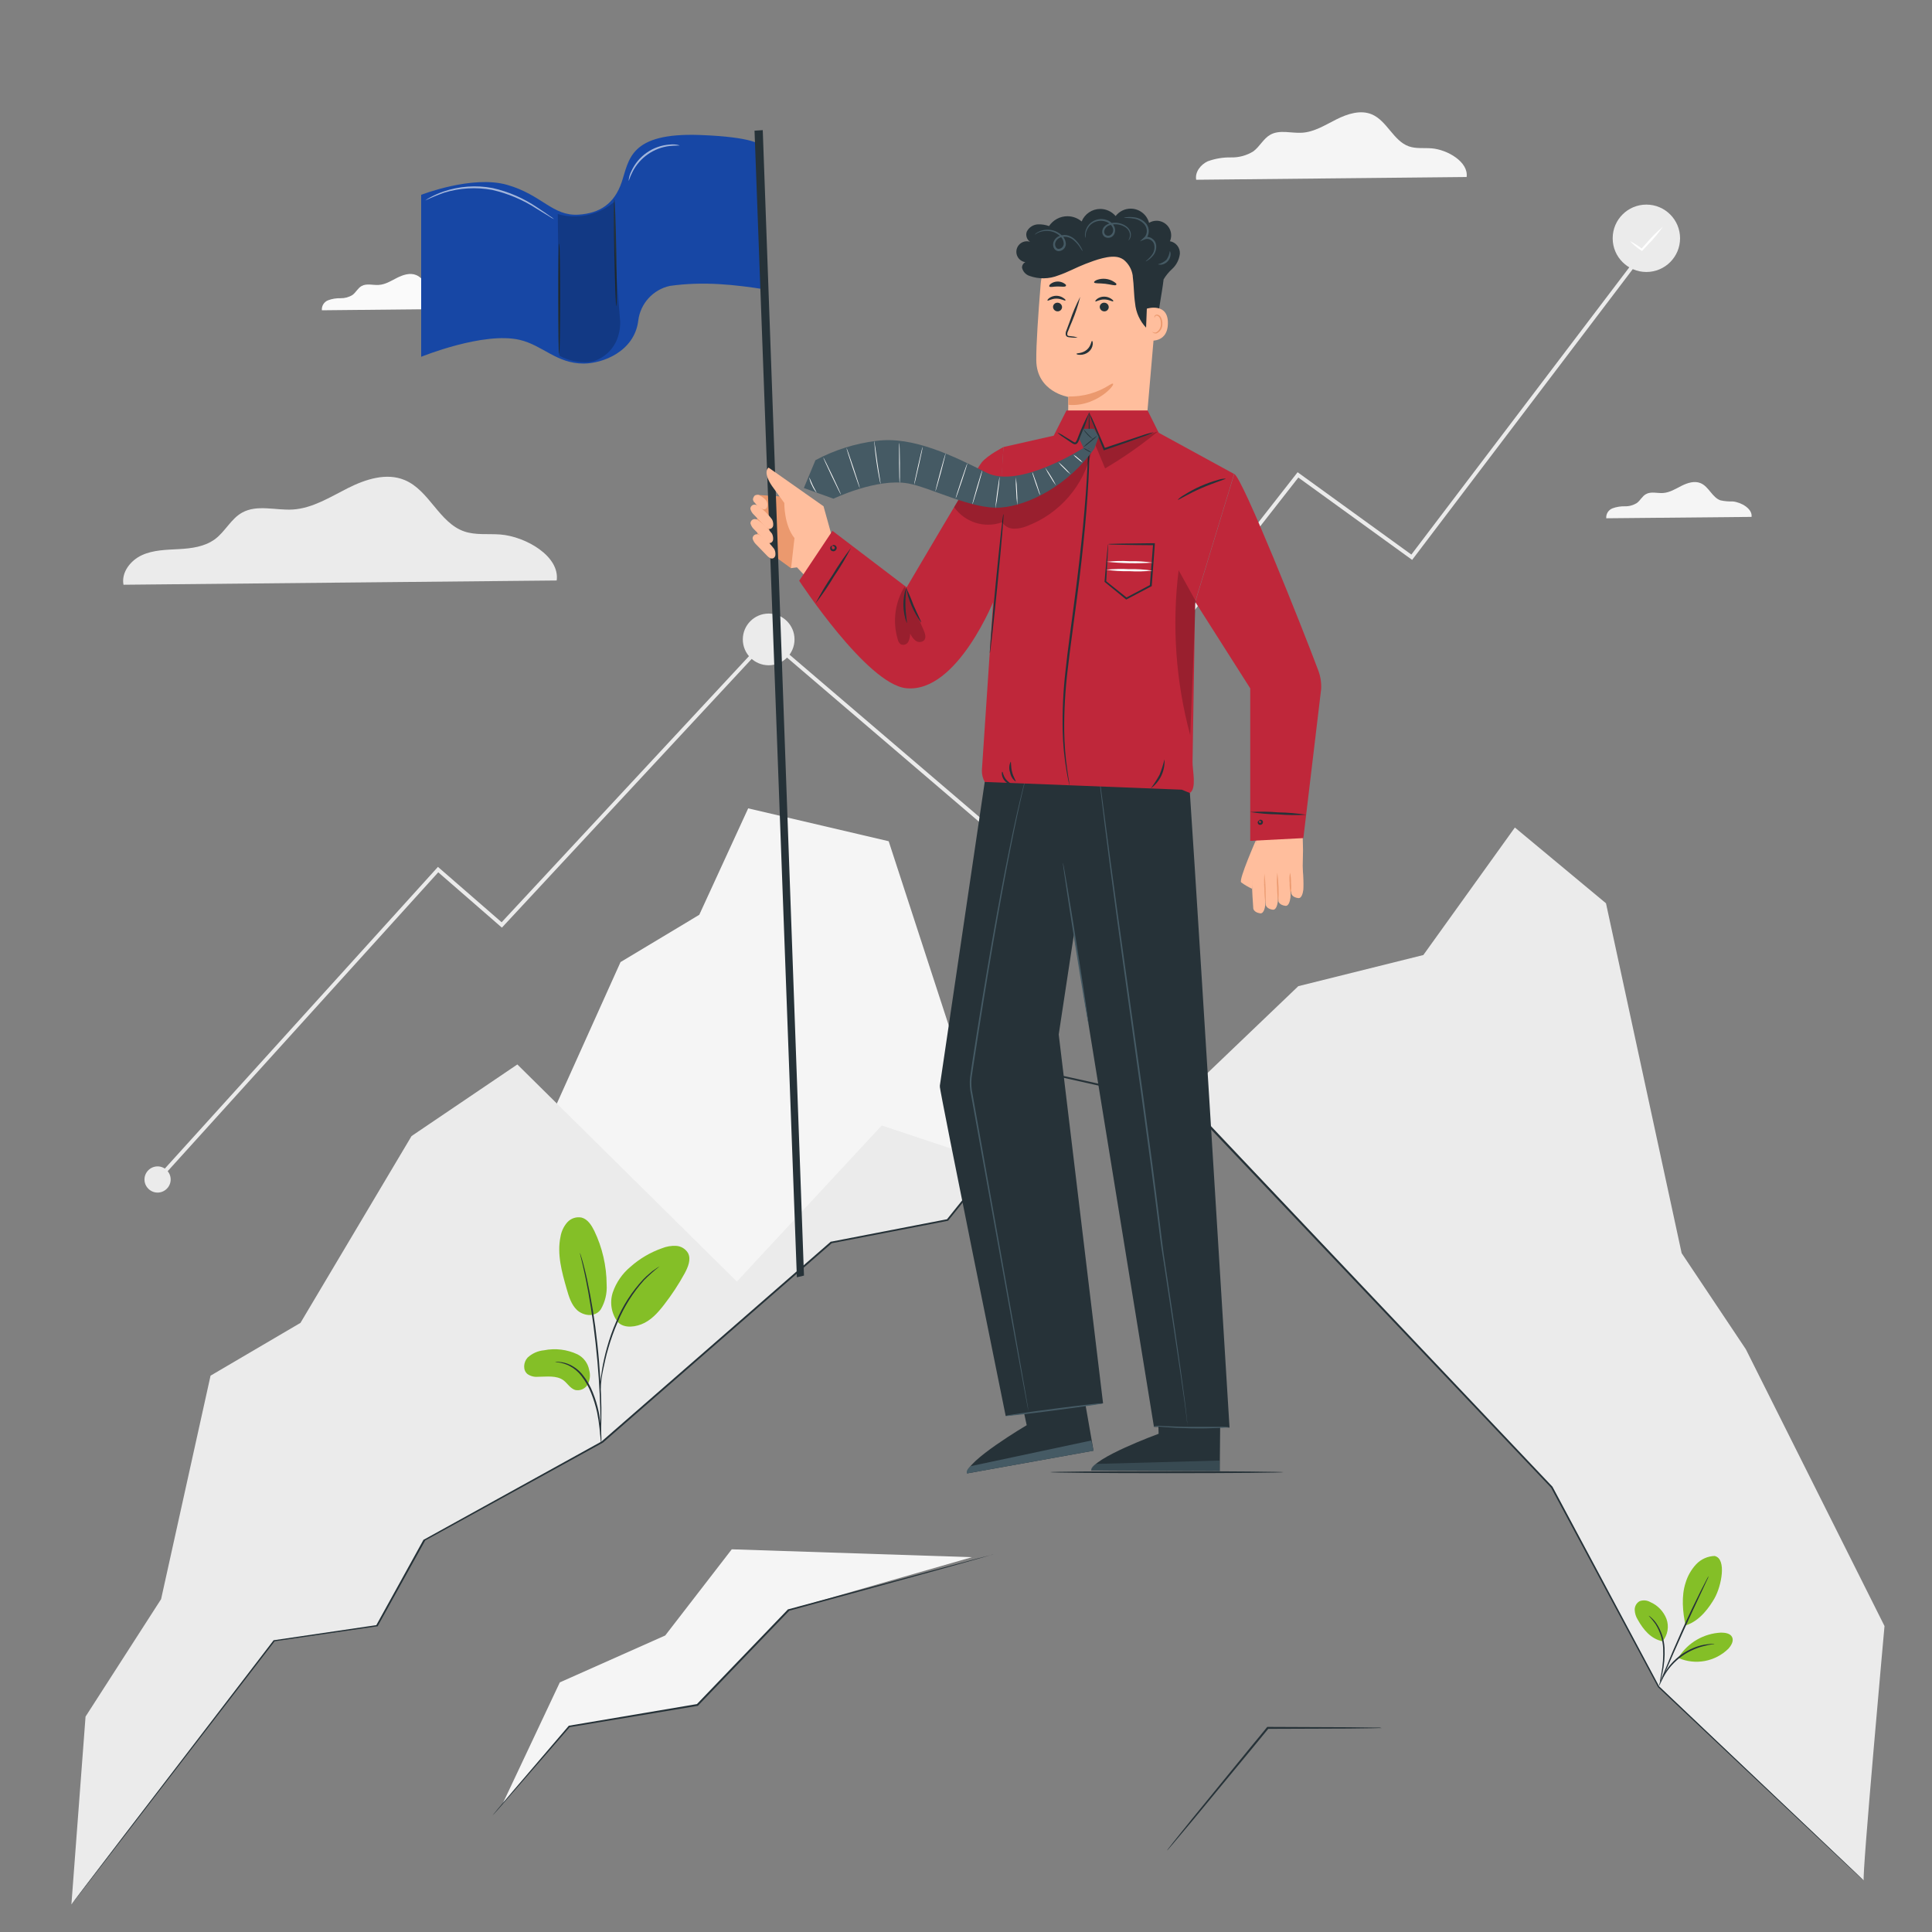 <?xml version="1.0" encoding="UTF-8" standalone="no"?>
<!DOCTYPE svg PUBLIC "-//W3C//DTD SVG 1.1//EN" "http://www.w3.org/Graphics/SVG/1.1/DTD/svg11.dtd">
<svg width="100%" height="100%" viewBox="0 0 500 500" version="1.1" xmlns="http://www.w3.org/2000/svg" xmlns:xlink="http://www.w3.org/1999/xlink" xml:space="preserve" xmlns:serif="http://www.serif.com/" style="fill-rule:evenodd;clip-rule:evenodd;stroke-linejoin:round;stroke-miterlimit:2;">
    <rect x="0" y="0" width="500" height="500" fill="#808080" stroke="none"/>
    <g id="freepik--background-complete--inject-13">
        <path d="M261.16,219.33L198.61,165.85L199.26,165.1L261.01,217.89L335.82,122.21L365.26,143.52L425.37,64.29L426.17,64.89L365.46,144.9L336.01,123.59L261.16,219.33Z" style="fill:rgb(235,235,235);fill-rule:nonzero;"/>
        <path d="M44.17,305.25C44.17,307.11 42.64,308.64 40.78,308.64C38.92,308.64 37.39,307.11 37.39,305.25C37.39,303.39 38.92,301.86 40.78,301.86C42.64,301.86 44.17,303.39 44.17,305.25Z" style="fill:rgb(235,235,235);fill-rule:nonzero;"/>
        <circle cx="198.93" cy="165.48" r="6.69" style="fill:rgb(235,235,235);"/>
        <path d="M41.15,305.58L40.41,304.91L113.34,224.35L129.82,238.68L195.54,167.98L196.27,168.66L129.89,240.07L113.42,225.75L41.15,305.58Z" style="fill:rgb(235,235,235);fill-rule:nonzero;"/>
        <circle cx="426.08" cy="61.67" r="8.72" style="fill:rgb(235,235,235);"/>
        <path d="M430.34,58.69C429.21,60.324 427.934,61.854 426.53,63.26L425.09,64.82L424.94,64.98L424.77,64.85C423.701,64.138 422.712,63.314 421.82,62.39C422.964,62.968 424.047,63.662 425.05,64.46L424.73,64.46L426.14,62.88C427.418,61.366 428.823,59.964 430.34,58.69Z" style="fill:white;fill-rule:nonzero;"/>
        <path d="M144.07,150.23C144.92,143.99 136.13,138.87 129.52,138.33C126.37,138.08 123.1,138.56 120.11,137.52C113.64,135.27 111.11,126.91 104.75,124.25C100.03,122.25 94.59,124.03 90.02,126.33C85.45,128.63 80.92,131.53 75.81,131.86C71.37,132.14 66.54,130.49 62.65,132.67C59.75,134.28 58.23,137.67 55.56,139.59C52.89,141.51 49.56,141.93 46.3,142.11C43.04,142.29 39.7,142.32 36.74,143.67C33.78,145.02 31.35,148.14 31.96,151.33L144.07,150.23Z" style="fill:rgb(235,235,235);fill-rule:nonzero;"/>
        <path d="M379.56,45.81C380.09,41.92 374.61,38.72 370.49,38.39C368.49,38.23 366.49,38.53 364.62,37.88C360.62,36.48 358.97,31.27 355.03,29.6C352.09,28.36 348.7,29.47 345.85,30.9C343,32.33 340.17,34.15 336.99,34.35C334.21,34.53 331.2,33.5 328.77,34.86C326.97,35.86 326.02,37.95 324.35,39.18C322.617,40.252 320.607,40.794 318.57,40.74C316.526,40.701 314.491,41.04 312.57,41.74C310.73,42.58 309.21,44.53 309.57,46.52L379.56,45.81Z" style="fill:rgb(245,245,245);fill-rule:nonzero;"/>
        <path d="M453.3,133.77C453.59,131.68 450.64,129.97 448.42,129.77C447.359,129.809 446.298,129.715 445.26,129.49C443.09,128.74 442.26,125.93 440.11,125.04C438.53,124.37 436.7,124.97 435.17,125.74C433.64,126.51 432.12,127.48 430.4,127.59C428.91,127.69 427.29,127.14 425.99,127.87C424.99,128.41 424.51,129.53 423.61,130.19C422.677,130.767 421.596,131.059 420.5,131.03C419.409,131.003 418.324,131.183 417.3,131.56C416.257,131.964 415.602,133.016 415.7,134.13L453.3,133.77Z" style="fill:rgb(245,245,245);fill-rule:nonzero;"/>
        <path d="M120.91,79.92C121.19,77.83 118.24,76.11 116.03,75.92C114.969,75.959 113.908,75.865 112.87,75.64C110.7,74.89 109.87,72.08 107.72,71.19C106.13,70.52 104.31,71.12 102.78,71.89C101.25,72.66 99.78,73.63 98.01,73.74C96.52,73.84 94.9,73.29 93.6,74.01C92.6,74.56 92.12,75.68 91.22,76.34C90.287,76.915 89.206,77.207 88.11,77.18C87.019,77.152 85.933,77.332 84.91,77.71C83.86,78.118 83.201,79.178 83.3,80.3L120.91,79.92Z" style="fill:rgb(250,250,250);fill-rule:nonzero;"/>
        <path d="M140.75,293.07L160.59,248.99L180.97,236.75L193.63,209.2L229.99,217.71L257.11,300.9L215.13,321.53L180.97,342.36L140.75,293.07Z" style="fill:rgb(245,245,245);fill-rule:nonzero;"/>
        <path d="M487.71,420.82L451.82,349.18L435.21,324.32L415.63,233.77L392.05,214.16L368.36,247.16L336,255.22L306.16,283.76L366.22,347.49L401.62,384.82L429.27,436.46L482.34,486.63C481.8,486.14 487.71,420.82 487.71,420.82Z" style="fill:rgb(235,235,235);fill-rule:nonzero;"/>
        <path d="M18.48,492.87L22.14,444.25L41.69,413.86L54.49,356.02L77.76,342.36L106.51,294.01L133.89,275.48L190.7,331.66L228.2,291.27L257.11,300.9L245.2,315.71L215.13,321.53L155.9,373.18L109.84,398.57L97.56,420.75L70.91,424.65L18.48,492.87Z" style="fill:rgb(235,235,235);fill-rule:nonzero;"/>
    </g>
    <g id="freepik--Plants--inject-13">
        <path d="M155.48,338.87C153.87,341.16 150.74,340.4 149.29,339C147.84,337.6 147.23,335.57 146.67,333.63C145.4,329.2 144.11,324.56 145.06,320.05C145.287,318.68 145.889,317.399 146.8,316.35C147.731,315.301 149.156,314.828 150.53,315.11C152.11,315.53 153.09,317.11 153.8,318.54C155.883,322.875 156.976,327.62 157,332.43C157.145,334.68 156.615,336.922 155.48,338.87" style="fill:rgb(132,191,39);fill-rule:nonzero;"/>
        <path d="M149.45,350.5C146.753,349.235 143.721,348.867 140.8,349.45C139.204,349.592 137.7,350.265 136.53,351.36C135.46,352.54 135.26,354.61 136.53,355.62C137.319,356.156 138.271,356.4 139.22,356.31C141.51,356.31 144.04,355.88 145.87,357.25C146.87,358.04 147.6,359.34 148.87,359.73C150.147,360.005 151.464,359.416 152.11,358.28C152.707,357.138 152.839,355.808 152.48,354.57C152.166,352.814 151.042,351.304 149.45,350.5Z" style="fill:rgb(132,191,39);fill-rule:nonzero;"/>
        <path d="M159.89,342.16C158.221,339.968 157.734,337.089 158.59,334.47C159.476,331.891 161.054,329.604 163.15,327.86C165.531,325.741 168.303,324.107 171.31,323.05C172.473,322.578 173.726,322.366 174.98,322.43C176.25,322.501 177.406,323.199 178.06,324.29C178.91,325.93 178.06,327.91 177.2,329.53C175.633,332.388 173.841,335.117 171.84,337.69C170.24,339.76 168.4,341.81 165.95,342.74C163.5,343.67 160.95,343.57 159.66,341.87" style="fill:rgb(132,191,39);fill-rule:nonzero;"/>
        <path d="M155.59,373.52C155.507,373.192 155.457,372.857 155.44,372.52C155.37,371.76 155.27,370.8 155.16,369.67C155.019,368.267 154.805,366.871 154.52,365.49C154.148,363.808 153.64,362.159 153,360.56C152.379,358.96 151.53,357.458 150.48,356.1C149.635,354.987 148.547,354.081 147.3,353.45C146.457,353.03 145.552,352.747 144.62,352.61C144.283,352.593 143.948,352.543 143.62,352.46C143.972,352.423 144.328,352.423 144.68,352.46C145.646,352.528 146.592,352.772 147.47,353.18C148.782,353.797 149.932,354.711 150.83,355.85C151.925,357.23 152.805,358.767 153.44,360.41C154.086,362.03 154.592,363.703 154.95,365.41C155.221,366.808 155.408,368.22 155.51,369.64C155.6,370.85 155.63,371.83 155.65,372.51C155.656,372.848 155.636,373.185 155.59,373.52Z" style="fill:rgb(38,50,56);fill-rule:nonzero;"/>
        <path d="M155.39,371.33C155.364,371.168 155.364,371.002 155.39,370.84L155.39,369.46C155.39,368.26 155.39,366.52 155.33,364.37C155.23,360.07 154.86,354.14 154.14,347.62C153.42,341.1 152.47,335.24 151.6,331.03C151.39,330.03 151.19,329.03 150.99,328.2C150.79,327.37 150.65,326.64 150.49,326.06C150.33,325.48 150.26,325.06 150.17,324.72C150.119,324.565 150.092,324.403 150.09,324.24C150.159,324.384 150.212,324.535 150.25,324.69C150.36,325.04 150.49,325.48 150.66,326.02C150.83,326.56 151.02,327.31 151.23,328.14C151.44,328.97 151.67,329.91 151.9,330.97C153.088,336.455 153.979,341.999 154.57,347.58C155.29,354.11 155.57,360.06 155.64,364.36C155.64,366.52 155.64,368.26 155.56,369.46C155.56,370.03 155.5,370.46 155.48,370.85C155.462,371.012 155.432,371.173 155.39,371.33Z" style="fill:rgb(38,50,56);fill-rule:nonzero;"/>
        <path d="M155.36,359.86C155.325,359.377 155.325,358.893 155.36,358.41C155.36,357.48 155.54,356.14 155.8,354.49C156.12,352.564 156.547,350.658 157.08,348.78C157.713,346.472 158.512,344.213 159.47,342.02C161.123,337.986 163.495,334.286 166.47,331.1C166.986,330.554 167.537,330.043 168.12,329.57C168.37,329.35 168.6,329.14 168.83,328.97L169.47,328.53C169.852,328.238 170.256,327.977 170.68,327.75C169.275,328.853 167.939,330.042 166.68,331.31C163.799,334.522 161.486,338.201 159.84,342.19C158.897,344.369 158.095,346.607 157.44,348.89C156.81,350.99 156.44,352.89 156.08,354.54C155.72,356.19 155.61,357.54 155.51,358.42C155.496,358.903 155.446,359.384 155.36,359.86Z" style="fill:rgb(38,50,56);fill-rule:nonzero;"/>
        <path d="M443.86,402.68C441.988,402.707 440.205,403.499 438.93,404.87C437.674,406.236 436.747,407.871 436.22,409.65C435.11,413.05 435.46,417.16 436.22,420.65C440.03,419.52 442.55,415.65 443.71,413.65C445.53,410.43 446.88,403.5 443.83,402.71" style="fill:rgb(132,191,39);fill-rule:nonzero;"/>
        <path d="M430.27,424.76C431.617,423.144 431.999,420.924 431.27,418.95C430.51,417.002 429,415.438 427.08,414.61C426.239,414.129 425.226,414.048 424.32,414.39C423.533,414.844 423.05,415.691 423.06,416.6C423.089,417.499 423.355,418.376 423.83,419.14C425.32,421.81 427.25,424.14 430.25,424.76" style="fill:rgb(132,191,39);fill-rule:nonzero;"/>
        <path d="M429.5,435.94C429.613,435.717 429.69,435.477 429.73,435.23C429.85,434.76 430.01,434.08 430.19,433.23C430.688,431.023 430.89,428.76 430.79,426.5C430.669,424.217 429.933,422.009 428.66,420.11C428.264,419.546 427.8,419.032 427.28,418.58C427.103,418.395 426.893,418.246 426.66,418.14C427.303,418.802 427.891,419.514 428.42,420.27C429.603,422.155 430.291,424.308 430.42,426.53C430.514,428.758 430.353,430.989 429.94,433.18C429.737,434.09 429.59,435.012 429.5,435.94Z" style="fill:rgb(38,50,56);fill-rule:nonzero;"/>
        <path d="M442.23,407.84C441.989,408.176 441.782,408.534 441.61,408.91C441.23,409.62 440.7,410.64 440.06,411.91C438.78,414.45 437.06,418 435.28,421.96C433.5,425.92 431.96,429.55 430.9,432.2C430.36,433.52 429.9,434.59 429.67,435.34C429.504,435.718 429.37,436.109 429.27,436.51C429.486,436.159 429.667,435.787 429.81,435.4L431.16,432.31C432.29,429.69 433.86,426.09 435.65,422.13C437.44,418.17 439.11,414.61 440.32,412.03L441.75,408.97C441.937,408.606 442.098,408.228 442.23,407.84Z" style="fill:rgb(38,50,56);fill-rule:nonzero;"/>
        <path d="M434.5,428.79C436.904,425.068 440.965,422.73 445.39,422.52C446.49,422.52 447.82,422.71 448.28,423.71C448.74,424.71 448.04,425.88 447.28,426.71C443.896,430.02 438.829,430.977 434.47,429.13" style="fill:rgb(132,191,39);fill-rule:nonzero;"/>
        <path d="M443.74,425.44C443.501,425.405 443.259,425.405 443.02,425.44C442.736,425.438 442.451,425.458 442.17,425.5C441.798,425.531 441.427,425.581 441.06,425.65C440.104,425.829 439.169,426.107 438.27,426.48C437.163,426.936 436.11,427.513 435.13,428.2C434.164,428.904 433.276,429.708 432.48,430.6C431.837,431.334 431.271,432.131 430.79,432.98C430.599,433.302 430.428,433.636 430.28,433.98C430.152,434.231 430.045,434.491 429.96,434.76C429.861,434.98 429.79,435.212 429.75,435.45C429.83,435.45 430.17,434.51 431.03,433.13C431.534,432.317 432.113,431.554 432.76,430.85C434.336,429.128 436.262,427.764 438.41,426.85C439.284,426.47 440.191,426.172 441.12,425.96C442.71,425.53 443.74,425.52 443.74,425.44Z" style="fill:rgb(38,50,56);fill-rule:nonzero;"/>
    </g>
    <g id="freepik--Mountain--inject-13">
        <path d="M357.55,447.22C357.357,447.237 357.163,447.237 356.97,447.22L355.3,447.27L349.09,447.35L328.09,447.43L328.29,447.34L324.61,451.82L308.71,471.06L303.84,476.85L302.5,478.41C302.353,478.601 302.185,478.775 302,478.93C302.124,478.722 302.264,478.525 302.42,478.34L303.69,476.72L308.42,470.83L324.21,451.49C325.47,449.96 326.71,448.49 327.89,447.01L327.97,446.92L328.09,446.92L349.09,447.01L355.3,447.09L356.97,447.09C357.168,447.111 357.362,447.155 357.55,447.22Z" style="fill:rgb(38,50,56);fill-rule:nonzero;"/>
        <path d="M251.53,403L189.38,400.96L172.16,423.26L144.88,435.4L130.07,466.83L147.31,446.82L180.49,441.26L204.12,416.63L251.53,403Z" style="fill:rgb(245,245,245);fill-rule:nonzero;"/>
        <path d="M18.48,492.87C18.48,492.87 18.77,492.46 19.37,491.67L22.03,488.17L32.34,474.67C41.34,462.92 54.43,445.85 70.77,424.55L70.77,424.49L70.84,424.49L97.49,420.57L97.35,420.66C101.2,413.66 105.35,406.23 109.61,398.47L109.67,398.47L155.67,373.06L215,321.34L215.12,321.34L245.18,315.52L245.03,315.61L260.35,296.54L274.85,278.54L274.95,278.42L275.11,278.42L307.84,285.7L307.92,285.7L307.97,285.76L401.78,384.76C412.18,404.24 421.43,421.54 429.38,436.42L468.38,473.42L478.74,483.27L481.4,485.82C482,486.39 482.29,486.69 482.29,486.69L481.37,485.85L478.68,483.34L468.26,473.54L429.1,436.64L401.42,385.01L307.55,286.11L307.68,286.19L275,278.87L275.26,278.78L260.76,296.78L245.4,315.87L245.34,315.95L245.25,315.95L215.18,321.76L215.3,321.7L156.05,373.34L109.98,398.7L110.07,398.62L97.77,420.8L97.77,420.88L97.67,420.88L71.01,424.77L71.12,424.7C54.74,445.97 41.61,463 32.57,474.7L22.11,488.23L19.41,491.7C18.8,492.48 18.48,492.87 18.48,492.87Z" style="fill:rgb(38,50,56);fill-rule:nonzero;"/>
        <path d="M257.11,402.23L256.86,402.32L256.1,402.55L253.17,403.39L242.17,406.46L204.17,416.87L204.29,416.81C199.61,421.68 194.55,426.96 189.29,432.42L180.64,441.42L180.58,441.48L180.5,441.48L147.35,447L147.47,446.93L132.93,463.66L128.93,468.25L127.86,469.44C127.62,469.7 127.48,469.83 127.48,469.83C127.48,469.83 127.59,469.68 127.82,469.4C128.05,469.12 128.4,468.69 128.82,468.17C129.74,467.07 131.07,465.51 132.76,463.51L147.17,446.66L147.22,446.6L147.29,446.6L180.45,441L180.31,441.07C183.12,438.14 186.01,435.13 188.95,432.07L203.95,416.47L204.06,416.47L242.06,406.23L253.06,403.31L256.06,402.55L256.82,402.36L257.11,402.23Z" style="fill:rgb(38,50,56);fill-rule:nonzero;"/>
        <path d="M332.18,381C332.18,381.14 318.66,381.26 301.98,381.26C285.3,381.26 271.77,381.14 271.77,381C271.77,380.86 285.29,380.74 301.98,380.74C318.67,380.74 332.18,380.89 332.18,381Z" style="fill:rgb(38,50,56);fill-rule:nonzero;"/>
    </g>
    <g id="freepik--Character--inject-13">
        <path d="M337.22,220C337.22,220 337.15,214.31 336.91,214.27L325.22,216.87C325.1,217.61 323.63,226.94 323.88,227.87L337,231.5C337,231.5 337.22,220.33 337.22,220Z" style="fill:rgb(255,190,157);fill-rule:nonzero;"/>
        <path d="M337.23,230.63C337.23,230.63 337.23,230.53 337.29,230.38C337.43,229.1 337.29,223.54 336.67,223.31C336.05,223.08 334.01,223.47 333.87,224.21C333.73,224.95 334.19,231.21 334.19,231.21C334.19,231.21 334.32,232.21 335.98,232.43C337,232.57 337.23,230.63 337.23,230.63Z" style="fill:rgb(255,190,157);fill-rule:nonzero;"/>
        <path d="M333.9,232.63C333.9,232.63 333.9,232.53 333.96,232.38C334.09,231.1 334.01,225.54 333.33,225.31C332.65,225.08 330.67,225.47 330.54,226.21C330.41,226.95 330.85,233.21 330.85,233.21C330.85,233.21 330.99,234.21 332.65,234.43C333.67,234.57 333.9,232.63 333.9,232.63Z" style="fill:rgb(255,190,157);fill-rule:nonzero;"/>
        <path d="M330.64,233.63C330.64,233.63 330.64,233.53 330.69,233.37C330.83,232.1 330.75,226.54 330.07,226.3C329.39,226.06 327.41,226.47 327.28,227.2C327.15,227.93 327.59,234.2 327.59,234.2C327.59,234.2 327.73,235.2 329.38,235.43C330.41,235.57 330.64,233.63 330.64,233.63Z" style="fill:rgb(255,190,157);fill-rule:nonzero;"/>
        <path d="M327.39,234.57C327.39,234.57 327.39,234.47 327.45,234.31C327.58,233.04 327.5,227.48 326.82,227.24C326.14,227 324.16,227.41 324.03,228.14C323.9,228.87 324.35,235.14 324.35,235.14C324.35,235.14 324.48,236.14 326.14,236.37C327.16,236.5 327.39,234.57 327.39,234.57Z" style="fill:rgb(255,190,157);fill-rule:nonzero;"/>
        <path d="M333.85,225.83C334.044,226.72 334.131,227.63 334.11,228.54C334.2,229.433 334.17,230.335 334.02,231.22C333.826,230.33 333.739,229.42 333.76,228.51C333.669,227.617 333.699,226.715 333.85,225.83Z" style="fill:rgb(235,153,110);fill-rule:nonzero;"/>
        <path d="M330.57,225.81C330.893,228.367 330.983,230.947 330.84,233.52C330.628,232.248 330.525,230.96 330.53,229.67C330.428,228.385 330.441,227.093 330.57,225.81Z" style="fill:rgb(235,153,110);fill-rule:nonzero;"/>
        <g opacity="0.78">
            <path d="M327.24,226.09C327.563,228.647 327.653,231.227 327.51,233.8C327.298,232.528 327.195,231.24 327.2,229.95C327.098,228.665 327.111,227.373 327.24,226.09Z" style="fill:rgb(235,153,110);fill-rule:nonzero;"/>
        </g>
        <path d="M325.15,217.18C325.15,217.18 320.52,227.69 321.2,228.34C322.073,228.99 323.011,229.546 324,230L325.15,217.18Z" style="fill:rgb(255,190,157);fill-rule:nonzero;"/>
        <path d="M299.56,76.18L296.17,115.49L276.48,113.92C276.36,111.62 276.48,102.73 276.48,102.73C276.48,102.73 268.29,101.45 268.19,93.26C268.14,89.26 268.71,81.06 269.31,73.65C269.966,65.484 277.132,59.254 285.31,59.74C293.291,60.185 299.617,66.873 299.617,74.867C299.617,75.305 299.598,75.743 299.56,76.18Z" style="fill:rgb(255,190,157);fill-rule:nonzero;"/>
        <path d="M276.51,102.61C280.289,102.695 284.008,101.65 287.19,99.61C290.372,97.57 284.67,105.51 276.49,104.77L276.51,102.61Z" style="fill:rgb(235,153,110);fill-rule:nonzero;"/>
        <path d="M272.52,79.39C272.519,80.021 273.02,80.548 273.65,80.58C274.272,80.62 274.818,80.142 274.86,79.52C274.866,78.889 274.36,78.362 273.73,78.34C273.699,78.337 273.669,78.336 273.638,78.336C273.049,78.336 272.555,78.802 272.52,79.39Z" style="fill:rgb(38,50,56);fill-rule:nonzero;"/>
        <path d="M271.1,77.78C271.24,77.94 272.1,77.28 273.39,77.28C274.68,77.28 275.57,77.92 275.71,77.76C275.85,77.6 275.63,77.42 275.22,77.13C274.124,76.352 272.646,76.352 271.55,77.13C271.16,77.44 271,77.71 271.1,77.78Z" style="fill:rgb(38,50,56);fill-rule:nonzero;"/>
        <path d="M284.61,79.4C284.609,80.029 285.112,80.553 285.74,80.58C285.767,80.582 285.794,80.583 285.821,80.583C286.414,80.583 286.91,80.112 286.94,79.52C286.951,78.891 286.449,78.362 285.82,78.34C285.79,78.338 285.759,78.336 285.729,78.336C285.135,78.336 284.64,78.808 284.61,79.4Z" style="fill:rgb(38,50,56);fill-rule:nonzero;"/>
        <path d="M283.47,78C283.62,78.15 284.47,77.49 285.76,77.5C287.05,77.51 287.94,78.13 288.08,77.98C288.22,77.83 288,77.63 287.6,77.34C287.053,76.965 286.403,76.766 285.74,76.77C285.085,76.763 284.446,76.97 283.92,77.36C283.53,77.67 283.4,78 283.47,78Z" style="fill:rgb(38,50,56);fill-rule:nonzero;"/>
        <path d="M278.9,87.35C278.25,87.149 277.579,87.025 276.9,86.98C276.58,86.98 276.27,86.89 276.22,86.67C276.181,86.323 276.255,85.972 276.43,85.67C276.74,84.89 277.05,84.07 277.43,83.22C278.31,81.147 279.022,79.007 279.56,76.82C278.51,78.815 277.623,80.891 276.91,83.03C276.6,83.89 276.29,84.71 276,85.49C275.799,85.878 275.742,86.324 275.84,86.75C275.93,86.983 276.128,87.159 276.37,87.22C276.545,87.273 276.727,87.3 276.91,87.3C277.569,87.399 278.237,87.416 278.9,87.35Z" style="fill:rgb(38,50,56);fill-rule:nonzero;"/>
        <path d="M282.61,88.22C282.4,88.22 282.4,89.58 281.23,90.55C280.06,91.52 278.61,91.37 278.6,91.55C278.59,91.73 278.92,91.81 279.54,91.83C280.341,91.841 281.121,91.569 281.74,91.06C282.335,90.578 282.716,89.881 282.8,89.12C282.85,88.55 282.7,88.22 282.61,88.22Z" style="fill:rgb(38,50,56);fill-rule:nonzero;"/>
        <path d="M283.15,73.08C283.27,73.43 284.53,73.26 286.01,73.44C287.49,73.62 288.68,74.02 288.87,73.72C289.06,73.42 288.75,73.25 288.27,72.92C287.632,72.507 286.906,72.25 286.15,72.17C285.393,72.085 284.627,72.174 283.91,72.43C283.37,72.65 283.09,72.92 283.15,73.08Z" style="fill:rgb(38,50,56);fill-rule:nonzero;"/>
        <path d="M271.56,74.14C271.78,74.43 272.65,74.14 273.69,74.14C274.73,74.14 275.62,74.33 275.82,74.03C276.02,73.73 275.77,73.6 275.39,73.33C274.33,72.669 272.97,72.709 271.95,73.43C271.59,73.71 271.46,74 271.56,74.14Z" style="fill:rgb(38,50,56);fill-rule:nonzero;"/>
        <path d="M305.35,65.69C305.454,64.113 304.337,62.697 302.78,62.43C302.991,61.95 303.1,61.432 303.1,60.908C303.1,58.835 301.393,57.128 299.32,57.128C298.633,57.128 297.959,57.316 297.37,57.67C296.809,55.513 294.847,53.996 292.618,53.996C291.091,53.996 289.648,54.708 288.72,55.92C287.733,54.749 286.277,54.073 284.745,54.073C282.636,54.073 280.726,55.357 279.93,57.31C278.9,56.44 277.594,55.962 276.245,55.962C274.335,55.962 272.547,56.92 271.49,58.51C270.593,58.187 269.643,58.035 268.69,58.06C267.439,58.092 266.303,58.812 265.74,59.93C265.374,60.895 265.724,61.994 266.58,62.57C266.311,62.483 266.029,62.439 265.746,62.439C264.254,62.439 263.026,63.667 263.026,65.159C263.026,66.502 264.021,67.654 265.35,67.85C264.816,68.123 264.484,68.68 264.5,69.28C264.726,70.272 265.455,71.077 266.42,71.4C268.84,72.275 271.499,72.232 273.89,71.28C276.31,70.47 278.55,69.2 280.95,68.28C283.35,67.36 287.36,65.83 289.77,66.68C290.124,66.807 290.46,66.978 290.77,67.19C292.065,68.222 292.917,69.711 293.15,71.35C293.155,71.403 293.155,71.457 293.15,71.51C293.47,73.85 293.42,76.22 293.76,78.51C293.982,80.875 294.994,83.098 296.63,84.82C297.34,85.48 298.63,85.94 299.18,85.16C299.383,84.841 299.484,84.468 299.47,84.09C299.79,80.02 300.67,76.28 301.14,72.3C301.742,71.295 302.49,70.385 303.36,69.6C304.467,68.575 305.172,67.188 305.35,65.69Z" style="fill:rgb(38,50,56);fill-rule:nonzero;"/>
        <path d="M280.93,61.57C280.788,61.225 280.749,60.846 280.82,60.48C280.908,59.452 281.375,58.493 282.13,57.79C283.296,56.738 284.952,56.411 286.43,56.94C287.322,57.233 288.05,57.891 288.43,58.75C288.619,59.232 288.641,59.764 288.49,60.26C288.341,60.797 287.948,61.235 287.43,61.44C286.904,61.649 286.306,61.581 285.84,61.26C285.405,60.913 285.184,60.361 285.26,59.81C285.309,59.309 285.544,58.845 285.92,58.51C286.266,58.203 286.676,57.978 287.12,57.85C288.604,57.397 290.217,57.66 291.48,58.56C291.965,58.91 292.334,59.398 292.54,59.96C292.685,60.385 292.709,60.842 292.61,61.28C292.42,62 292.01,62.22 292.01,62.2C292.208,61.896 292.344,61.556 292.41,61.2C292.467,60.801 292.419,60.394 292.27,60.02C292.056,59.534 291.71,59.118 291.27,58.82C290.089,58.044 288.619,57.838 287.27,58.26C286.509,58.441 285.921,59.052 285.77,59.82C285.711,60.199 285.86,60.581 286.16,60.82C286.482,61.037 286.891,61.078 287.25,60.93C287.981,60.565 288.3,59.678 287.97,58.93C287.639,58.199 287.02,57.638 286.26,57.38C284.934,56.9 283.449,57.155 282.36,58.05C281.642,58.688 281.162,59.553 281,60.5C280.91,61.18 281,61.57 280.93,61.57Z" style="fill:rgb(69,90,100);fill-rule:nonzero;"/>
        <path d="M290.88,56.34C291.116,56.25 291.367,56.202 291.62,56.2C292.306,56.134 292.999,56.154 293.68,56.26C294.73,56.408 295.701,56.9 296.44,57.66C297.403,58.654 297.58,60.182 296.87,61.37C296.748,61.56 296.6,61.731 296.43,61.88L296.16,61.44C296.813,61.207 297.541,61.304 298.11,61.7C298.638,62.034 299.015,62.562 299.16,63.17C299.364,64.164 299.13,65.199 298.52,66.01C298.136,66.527 297.661,66.971 297.12,67.32C296.74,67.57 296.52,67.67 296.5,67.64C296.48,67.61 296.67,67.46 297,67.17C297.471,66.776 297.885,66.318 298.23,65.81C298.724,65.07 298.894,64.159 298.7,63.29C298.577,62.803 298.268,62.383 297.84,62.12C297.403,61.823 296.85,61.748 296.35,61.92L295.01,62.46L296.09,61.46C296.224,61.343 296.342,61.208 296.44,61.06C296.741,60.566 296.858,59.982 296.77,59.41C296.691,58.868 296.45,58.363 296.08,57.96C295.419,57.26 294.555,56.784 293.61,56.6C292,56.3 290.88,56.45 290.88,56.34Z" style="fill:rgb(69,90,100);fill-rule:nonzero;"/>
        <path d="M302.74,65C302.8,65 302.95,65.28 302.95,65.78C302.93,67.168 301.878,68.341 300.5,68.51C300,68.51 299.7,68.45 299.71,68.38C300.504,68.187 301.239,67.803 301.85,67.26C302.331,66.593 302.637,65.816 302.74,65Z" style="fill:rgb(69,90,100);fill-rule:nonzero;"/>
        <path d="M267.75,60.74C267.957,60.475 268.22,60.26 268.52,60.11C270.576,58.97 273.153,59.313 274.84,60.95C275.47,61.533 275.832,62.352 275.84,63.21C275.781,64.233 274.904,65.034 273.88,65C273.357,64.94 272.908,64.598 272.71,64.11C272.519,63.678 272.487,63.193 272.62,62.74C272.88,61.9 273.546,61.246 274.39,61C275.105,60.749 275.885,60.749 276.6,61C277.202,61.221 277.753,61.561 278.22,62C278.877,62.624 279.425,63.354 279.84,64.16C280.016,64.438 280.147,64.742 280.23,65.06C280.016,64.811 279.825,64.544 279.66,64.26C279.202,63.514 278.636,62.84 277.98,62.26C277.065,61.397 275.762,61.074 274.55,61.41C273.872,61.616 273.335,62.138 273.11,62.81C272.92,63.47 273.23,64.37 273.93,64.42C274.65,64.406 275.249,63.839 275.3,63.12C275.294,62.407 275.002,61.726 274.49,61.23C273.594,60.33 272.389,59.804 271.12,59.76C270.257,59.72 269.397,59.884 268.61,60.24C268.333,60.423 268.046,60.59 267.75,60.74Z" style="fill:rgb(69,90,100);fill-rule:nonzero;"/>
        <path d="M296.8,79.88C296.94,79.82 302.43,78.22 302.25,83.82C302.07,89.42 296.49,88.08 296.48,87.92C296.47,87.76 296.8,79.88 296.8,79.88Z" style="fill:rgb(255,190,157);fill-rule:nonzero;"/>
        <path d="M298.26,85.86C298.26,85.86 298.36,85.93 298.52,86.01C298.755,86.102 299.015,86.102 299.25,86.01C299.997,85.565 300.449,84.749 300.43,83.88C300.458,83.4 300.383,82.919 300.21,82.47C300.111,82.114 299.846,81.828 299.5,81.7C299.27,81.626 299.017,81.733 298.91,81.95C298.83,82.1 298.86,82.21 298.83,82.22C298.8,82.23 298.72,82.13 298.77,81.9C298.806,81.761 298.887,81.638 299,81.55C299.158,81.443 299.351,81.4 299.54,81.43C300.006,81.536 300.386,81.877 300.54,82.33C300.759,82.823 300.855,83.362 300.82,83.9C300.846,84.919 300.252,85.858 299.32,86.27C299.016,86.346 298.694,86.284 298.44,86.1C298.27,86 298.24,85.87 298.26,85.86Z" style="fill:rgb(235,153,110);fill-rule:nonzero;"/>
        <path d="M262.07,352.08L265.71,368.84C265.71,368.84 249.9,378.16 250.27,381.32L283,375.44L278.4,349.1L262.07,352.08Z" style="fill:rgb(38,50,56);fill-rule:nonzero;"/>
        <path d="M283,375.44L282.43,372.8L251.25,379.43C251.25,379.43 249.91,380.33 250.25,381.32L283,375.44Z" style="fill:rgb(69,90,100);fill-rule:nonzero;"/>
        <path d="M299.31,353.92L299.85,371.06C299.85,371.06 282.61,377.37 282.4,380.54L315.67,380.69L315.92,353.95L299.31,353.92Z" style="fill:rgb(38,50,56);fill-rule:nonzero;"/>
        <g opacity="0.6">
            <path d="M315.67,380.69L315.59,377.99L283.72,378.86C283.72,378.86 282.24,379.5 282.4,380.54L315.67,380.69Z" style="fill:rgb(69,90,100);fill-rule:nonzero;"/>
        </g>
        <path d="M260.27,366.45C260.27,366.45 243.27,282.8 243.21,281.12L273.67,265L285.47,363.17L260.27,366.45Z" style="fill:rgb(38,50,56);fill-rule:nonzero;"/>
        <path d="M298.64,369.26L275.08,224.26L275.08,193L307.26,196C307.67,197.22 318.2,369.47 318.2,369.47L314.88,369.28L298.64,369.28" style="fill:rgb(38,50,56);fill-rule:nonzero;"/>
        <path d="M256.56,190.78L243.21,281.12L273.06,273.88L285.23,193.72L256.56,190.78Z" style="fill:rgb(38,50,56);fill-rule:nonzero;"/>
        <path d="M284.18,198.44L284.18,198.88L284.32,200.18C284.45,201.33 284.64,203.01 284.89,205.18C285.4,209.5 286.17,215.75 287.17,223.47C289.17,238.9 292.17,260.18 295.43,283.7C297.05,295.47 298.54,306.7 299.81,316.89C300.14,319.44 300.4,321.94 300.81,324.35C301.22,326.76 301.54,329.1 301.88,331.35C302.57,335.87 303.21,340.09 303.79,343.93C304.95,351.63 305.86,357.86 306.46,362.17C306.76,364.32 306.98,365.99 307.11,367.17C307.18,367.74 307.22,368.17 307.24,368.47C307.25,368.58 307.25,368.69 307.24,368.8C307.24,368.89 307.19,368.8 307.19,368.8C307.19,368.8 307.26,368.8 307.25,368.8C307.262,368.687 307.262,368.573 307.25,368.46C307.25,368.17 307.25,367.73 307.16,367.16C307.06,366.02 306.86,364.34 306.59,362.16C306.04,357.85 305.17,351.61 304.05,343.91C303.48,340.06 302.86,335.84 302.19,331.32C301.85,329.06 301.497,326.727 301.13,324.32C300.78,321.91 300.53,319.41 300.2,316.86C298.96,306.65 297.48,295.43 295.86,283.67C292.61,260.15 289.54,238.87 287.48,223.45C286.48,215.75 285.64,209.51 285.07,205.18L284.42,200.18C284.35,199.62 284.29,199.18 284.25,198.89C284.21,198.6 284.18,198.44 284.18,198.44Z" style="fill:rgb(69,90,100);fill-rule:nonzero;"/>
        <path d="M266.22,365.68C266.22,365.68 266.22,365.53 266.17,365.25L266,364C265.81,362.89 265.54,361.27 265.18,359.19C264.45,355 263.39,348.96 262.08,341.51L251.7,283.19C251.393,281.802 251.309,280.374 251.45,278.96C251.63,277.56 251.86,276.15 252.07,274.76C252.503,271.98 252.927,269.24 253.34,266.54C254.19,261.15 255.02,255.96 255.85,251.02C257.49,241.13 259.08,232.25 260.5,224.8C261.92,217.35 263.16,211.35 264.11,207.22C264.56,205.15 264.97,203.55 265.22,202.47C265.34,201.94 265.43,201.47 265.5,201.23C265.57,200.99 265.59,200.81 265.59,200.81C265.59,200.81 265.54,200.94 265.46,201.22C265.38,201.5 265.28,201.92 265.14,202.45C264.86,203.53 264.43,205.12 263.96,207.18C262.96,211.31 261.67,217.31 260.21,224.75C258.75,232.19 257.14,241.07 255.48,250.95C254.64,255.9 253.8,261.09 252.94,266.48C252.52,269.17 252.1,271.92 251.66,274.7C251.46,276.1 251.23,277.48 251.04,278.92C250.902,280.375 250.989,281.842 251.3,283.27C255.4,306.02 259.11,326.63 261.8,341.56C263.16,349 264.26,355.03 265.02,359.22L265.92,364.02C266.03,364.55 266.11,364.97 266.17,365.26C266.23,365.55 266.22,365.68 266.22,365.68Z" style="fill:rgb(69,90,100);fill-rule:nonzero;"/>
        <path d="M275.08,223.24C274.97,223.24 276.36,232.63 278.19,244.16C280.02,255.69 281.59,265 281.7,265C281.81,265 280.42,255.61 278.59,244.08C276.76,232.55 275.19,223.22 275.08,223.24Z" style="fill:rgb(69,90,100);fill-rule:nonzero;"/>
        <path d="M298.35,369C298.601,369.07 298.86,369.113 299.12,369.13C299.62,369.19 300.35,369.26 301.24,369.33C303.03,369.47 305.51,369.6 308.24,369.65C310.97,369.7 313.46,369.65 315.24,369.56C316.14,369.56 316.87,369.48 317.37,369.43C317.631,369.433 317.89,369.396 318.14,369.32C317.176,369.239 316.207,369.223 315.24,369.27L308.24,369.27C305.51,369.27 303.03,369.13 301.24,369.07C300.279,368.981 299.314,368.957 298.35,369Z" style="fill:rgb(69,90,100);fill-rule:nonzero;"/>
        <path d="M260.27,366.45C260.604,366.471 260.94,366.454 261.27,366.4L263.98,366.12C266.27,365.85 269.42,365.47 272.9,365.01C276.38,364.55 279.52,364.13 281.79,363.8L284.49,363.39C284.83,363.361 285.165,363.294 285.49,363.19C285.158,363.155 284.822,363.155 284.49,363.19L281.78,363.47C279.49,363.73 276.34,364.12 272.86,364.57C269.38,365.02 266.24,365.45 263.96,365.79L261.27,366.2C260.929,366.248 260.594,366.331 260.27,366.45Z" style="fill:rgb(69,90,100);fill-rule:nonzero;"/>
        <path d="M109,50.42C109,50.42 122.22,45.26 131.25,47.84C140.28,50.42 143,56 149.77,55.55C155.15,55.17 158.96,52.84 160.9,47.12C162.84,41.4 162.84,34.26 181.21,34.94C195.27,35.46 196.69,37.52 196.69,37.52L198.2,74.93C190.2,73.67 182.1,72.76 173.37,73.99C169.01,74.933 165.709,78.561 165.18,82.99C164.18,90.99 155.95,94.09 151.03,94.09C144.03,94.09 140.43,89.33 134.46,87.95C125.09,85.78 109,92.34 109,92.34L109,50.42Z" style="fill:rgb(23,71,165);fill-rule:nonzero;"/>
        <path d="M203.92,128.63L195.84,128.06L196.05,140.74L204.72,147.07L205.6,146.75L206.1,132.33L203.92,128.63Z" style="fill:rgb(235,153,110);fill-rule:nonzero;"/>
        <path d="M159.51,79.25C159.37,79.25 159.13,73.05 158.98,65.4C158.83,57.75 158.83,51.54 158.98,51.54C159.13,51.54 159.36,57.73 159.51,65.39C159.66,73.05 159.65,79.24 159.51,79.25Z" style="fill:rgb(38,50,56);fill-rule:nonzero;"/>
        <path d="M144.71,63C144.86,63 144.97,69.41 144.97,77.3C144.97,85.19 144.86,91.61 144.71,91.61C144.56,91.61 144.45,85.2 144.45,77.3C144.45,69.4 144.57,63 144.71,63Z" style="fill:rgb(38,50,56);fill-rule:nonzero;"/>
        <g opacity="0.2">
            <path d="M144.71,85.3C144.61,88.17 144.71,91.98 144.71,91.98C146.81,93.38 151.14,94.23 153.55,93.48L153.62,93.48C156.857,92.443 159.326,89.785 160.12,86.48C160.416,85.396 160.544,84.273 160.5,83.15C159.7,73.64 158.67,61.79 158.97,52.25C154.929,55.666 149.439,56.849 144.35,55.4L144.71,85.3Z" style="fill-rule:nonzero;"/>
        </g>
        <g opacity="0.6">
            <path d="M143.39,56.72C142.958,56.528 142.546,56.293 142.16,56.02L138.89,54.02C135.361,51.72 131.449,50.067 127.34,49.14C123.198,48.379 118.932,48.633 114.91,49.88C113.26,50.464 111.642,51.131 110.06,51.88C110.437,51.592 110.838,51.337 111.26,51.12C112.395,50.502 113.579,49.981 114.8,49.56C118.866,48.182 123.219,47.872 127.44,48.66C131.611,49.591 135.566,51.312 139.09,53.73C140.46,54.61 141.53,55.37 142.27,55.9C142.669,56.137 143.044,56.412 143.39,56.72Z" style="fill:white;fill-rule:nonzero;"/>
        </g>
        <g opacity="0.6">
            <path d="M175.88,37.62C175.88,37.71 174.88,37.62 173.32,37.78C169.196,38.264 165.577,40.782 163.69,44.48C162.97,45.88 162.75,46.85 162.69,46.82C162.747,45.947 162.985,45.096 163.39,44.32C165.168,40.366 168.994,37.703 173.32,37.41C174.179,37.305 175.05,37.376 175.88,37.62Z" style="fill:white;fill-rule:nonzero;"/>
        </g>
        <path d="M197.4,33.68L208.07,330.12L206.23,330.56L195.27,33.82L197.4,33.68Z" style="fill:rgb(38,50,56);fill-rule:nonzero;"/>
        <path d="M217.13,145.41L213.13,131.02L198.91,121.02C198.91,121.02 197.25,122.02 199.79,125.77L202.98,130.17C202.98,130.17 202.88,135.9 205.61,139.26L204.73,147.02L217.13,145.41Z" style="fill:rgb(255,190,157);fill-rule:nonzero;"/>
        <path d="M195.81,130.68C197.357,131.685 198.712,132.958 199.81,134.44C200.023,134.861 200.126,135.329 200.11,135.8C200.133,136.213 199.914,136.604 199.55,136.8C199.247,136.922 198.903,136.888 198.63,136.71C198.353,136.543 198.103,136.334 197.89,136.09L195.15,133.26C194.687,132.845 194.356,132.302 194.2,131.7C194.2,131.693 194.2,131.686 194.2,131.679C194.2,131.081 194.692,130.589 195.29,130.589C195.456,130.589 195.621,130.627 195.77,130.7" style="fill:rgb(255,190,157);fill-rule:nonzero;"/>
        <path d="M195.79,134.35C197.332,135.36 198.686,136.633 199.79,138.11C200.001,138.532 200.104,138.999 200.09,139.47C200.113,139.883 199.894,140.274 199.53,140.47C199.222,140.58 198.881,140.547 198.6,140.38C198.326,140.213 198.08,140.003 197.87,139.76L195.16,137C194.703,136.582 194.376,136.04 194.22,135.44C194.22,135.438 194.22,135.436 194.22,135.435C194.22,134.831 194.717,134.335 195.32,134.335C195.483,134.335 195.643,134.371 195.79,134.44" style="fill:rgb(255,190,157);fill-rule:nonzero;"/>
        <path d="M196.38,138.35C197.927,139.355 199.282,140.628 200.38,142.11C200.598,142.529 200.701,142.998 200.68,143.47C200.702,143.88 200.488,144.269 200.13,144.47C199.823,144.586 199.479,144.552 199.2,144.38C198.925,144.21 198.675,144.001 198.46,143.76L195.72,140.93C195.263,140.509 194.934,139.969 194.77,139.37C194.77,139.363 194.77,139.356 194.77,139.349C194.77,138.751 195.262,138.259 195.86,138.259C196.026,138.259 196.191,138.297 196.34,138.37" style="fill:rgb(255,190,157);fill-rule:nonzero;"/>
        <path d="M196.46,128.15C197.086,128.433 197.651,128.838 198.12,129.34C198.609,129.884 198.741,130.665 198.46,131.34C198.344,131.601 198.103,131.786 197.82,131.83C197.624,131.839 197.429,131.791 197.26,131.69C196.871,131.511 196.505,131.286 196.17,131.02C195.84,130.712 195.535,130.378 195.26,130.02C194.87,129.718 194.759,129.17 195,128.74C195.21,128.26 195.42,127.98 196.46,128.1" style="fill:rgb(255,190,157);fill-rule:nonzero;"/>
        <path d="M216.3,138.22L237.89,157.61L230.87,173.09L206.1,146.66L216.3,138.22Z" style="fill:rgb(255,190,157);fill-rule:nonzero;"/>
        <path d="M215.44,137.38L234.65,152C234.65,152 252.52,121.52 254.1,119.63C255.68,117.74 259.69,115.71 259.69,115.71L257.47,154.78C257.47,154.78 247.81,179.45 234.54,178.11C224.38,177.11 206.83,150.29 206.83,150.29L215.44,137.38Z" style="fill:rgb(191,39,58);fill-rule:nonzero;"/>
        <g opacity="0.2">
            <path d="M234.29,151.52C231.627,155.675 230.917,160.797 232.35,165.52C232.449,166.015 232.727,166.456 233.13,166.76C233.836,167.069 234.671,166.791 235.05,166.12C235.393,165.453 235.565,164.71 235.55,163.96C235.867,164.683 236.35,165.32 236.96,165.82C237.61,166.305 238.518,166.272 239.13,165.74C239.77,165.04 239.41,163.93 239.03,163.06C237.39,159.353 235.753,155.647 234.12,151.94" style="fill-rule:nonzero;"/>
        </g>
        <path d="M220.27,141.75C218.954,144.293 217.484,146.755 215.87,149.12C214.403,151.577 212.79,153.945 211.04,156.21C212.352,153.664 213.821,151.203 215.44,148.84C216.906,146.382 218.519,144.014 220.27,141.75Z" style="fill:rgb(38,50,56);fill-rule:nonzero;"/>
        <path d="M215.38,141.22C215.38,141.17 215.58,140.92 216.02,141.08C216.28,141.181 216.472,141.407 216.53,141.68C216.535,141.718 216.538,141.756 216.538,141.795C216.538,142.278 216.14,142.675 215.658,142.675C215.441,142.675 215.231,142.595 215.07,142.45C214.88,142.246 214.805,141.961 214.87,141.69C214.98,141.23 215.33,141.17 215.34,141.24C215.35,141.31 215.22,141.45 215.24,141.73C215.26,142.01 215.48,142.29 215.82,142.11C215.953,142.045 216.038,141.908 216.038,141.76C216.038,141.612 215.953,141.475 215.82,141.41C215.63,141.24 215.42,141.28 215.38,141.22Z" style="fill:rgb(38,50,56);fill-rule:nonzero;"/>
        <path d="M234.67,161.24C233.558,158.269 233.509,155.003 234.53,152C234.68,152 234.27,154.08 234.32,156.63C234.37,159.18 234.82,161.2 234.67,161.24Z" style="fill:rgb(38,50,56);fill-rule:nonzero;"/>
        <path d="M238.39,161.11C236.431,158.414 235.095,155.316 234.48,152.04C235.2,153.523 235.844,155.042 236.41,156.59C237.48,159.08 238.52,161 238.39,161.11Z" style="fill:rgb(38,50,56);fill-rule:nonzero;"/>
        <path d="M299.88,112L297,106.23L276,106.23L272.7,112.75L259.7,115.69L254.11,199.37C254.082,200.418 254.338,201.455 254.85,202.37L305.85,204.37L307.92,205.22C309.75,204.09 308.61,199.43 308.63,197.22L309.29,155.78L319.38,122.66L299.88,112Z" style="fill:rgb(191,39,58);fill-rule:nonzero;"/>
        <g opacity="0.2">
            <path d="M278.11,114.87L281.82,111.16L286,121.22C290.799,118.4 295.367,115.203 299.66,111.66L285.53,116.19C284.33,113.03 283.137,109.863 281.95,106.69C281.105,109.569 279.91,112.333 278.39,114.92" style="fill-rule:nonzero;"/>
        </g>
        <path d="M337.31,216.9L323.56,217.61L323.56,178.15L309.34,155.79L319.43,122.67C321.51,123.49 337.18,162.83 341.17,173.52C341.749,175.058 342.001,176.699 341.91,178.34L337.31,216.9Z" style="fill:rgb(191,39,58);fill-rule:nonzero;"/>
        <path d="M259.69,133C259.84,133 259.15,141.11 258.17,151.07C257.19,161.03 256.27,169.07 256.17,169.07C256.07,169.07 256.71,160.96 257.69,150.99C258.67,141.02 259.55,132.94 259.69,133Z" style="fill:rgb(38,50,56);fill-rule:nonzero;"/>
        <path d="M281.93,106.71C281.258,109.01 280.422,111.259 279.43,113.44L279.15,114.12C279.056,114.384 278.898,114.621 278.69,114.81C278.428,115.015 278.066,115.039 277.78,114.87C277.54,114.75 277.37,114.62 277.19,114.51L275.3,113.23C274.695,112.871 274.138,112.437 273.64,111.94C274.297,112.199 274.921,112.535 275.5,112.94L277.45,114.12C277.82,114.36 278.2,114.63 278.37,114.43C278.626,114.074 278.822,113.679 278.95,113.26C279.78,111.006 280.776,108.817 281.93,106.71Z" style="fill:rgb(38,50,56);fill-rule:nonzero;"/>
        <path d="M298.63,111.84C297.596,112.355 296.523,112.786 295.42,113.13C293.42,113.87 290.64,114.85 287.56,115.9L285.88,116.47L285.65,116.55L285.56,116.33C284.48,113.71 283.56,111.39 282.89,109.71C282.496,108.832 282.178,107.922 281.94,106.99C282.429,107.82 282.853,108.685 283.21,109.58C283.94,111.22 284.93,113.52 286.04,116.13L285.71,115.99L287.39,115.41C290.47,114.41 293.27,113.41 295.3,112.78C296.385,112.385 297.498,112.071 298.63,111.84Z" style="fill:rgb(38,50,56);fill-rule:nonzero;"/>
        <path d="M317.24,123.86C317.24,124.01 314.33,124.86 310.9,126.34C307.47,127.82 304.9,129.52 304.8,129.34C305.268,128.854 305.808,128.443 306.4,128.12C309.143,126.378 312.129,125.05 315.26,124.18C315.899,123.972 316.567,123.864 317.24,123.86Z" style="fill:rgb(38,50,56);fill-rule:nonzero;"/>
        <path d="M281.93,106.71C281.942,106.793 281.942,106.877 281.93,106.96L281.93,107.7C281.93,108.35 281.99,109.3 282,110.53C282,112.98 282,116.53 281.84,120.92C281.53,129.7 280.43,141.8 278.68,155.07C277.83,161.72 276.89,168.07 276.26,173.79C275.657,178.887 275.377,184.017 275.42,189.15C275.462,192.608 275.736,196.059 276.24,199.48C276.39,200.7 276.58,201.63 276.68,202.27C276.68,202.56 276.76,202.8 276.79,203C276.801,203.083 276.801,203.167 276.79,203.25C276.757,203.173 276.733,203.093 276.72,203.01C276.67,202.81 276.62,202.58 276.55,202.29C276.43,201.66 276.2,200.73 276.02,199.51C275.431,196.086 275.096,192.623 275.02,189.15C274.916,184.003 275.157,178.855 275.74,173.74C276.35,167.96 277.27,161.65 278.12,155.01C279.87,141.74 281.02,129.67 281.43,120.91C281.65,116.53 281.72,112.98 281.76,110.53L281.76,106.97C281.801,106.874 281.859,106.786 281.93,106.71Z" style="fill:rgb(38,50,56);fill-rule:nonzero;"/>
        <path d="M338.06,210.86C335.631,210.998 333.195,210.965 330.77,210.76C328.339,210.73 325.912,210.526 323.51,210.15C325.936,210.005 328.369,210.035 330.79,210.24C333.225,210.277 335.654,210.484 338.06,210.86Z" style="fill:rgb(38,50,56);fill-rule:nonzero;"/>
        <path d="M325.86,212.4L325.86,212.77C325.86,212.95 326.08,213.06 326.26,212.91C326.44,212.76 326.38,212.61 326.21,212.49C326.04,212.37 325.9,212.42 325.85,212.37C325.8,212.32 325.94,212.08 326.32,212.14C326.543,212.174 326.732,212.322 326.82,212.53C326.845,212.604 326.858,212.683 326.858,212.761C326.858,213.156 326.533,213.481 326.138,213.481C326.009,213.481 325.881,213.446 325.77,213.38C325.588,213.244 325.484,213.027 325.49,212.8C325.56,212.42 325.83,212.33 325.86,212.4Z" style="fill:rgb(38,50,56);fill-rule:nonzero;"/>
        <g opacity="0.2">
            <path d="M309.51,155.68C308.01,152.98 306.517,150.28 305.03,147.58C303.26,161.87 304.279,176.368 308.03,190.27C308.497,178.797 308.96,167.327 309.42,155.86" style="fill-rule:nonzero;"/>
        </g>
        <g opacity="0.2">
            <path d="M246.92,131.24C249.689,135.186 254.797,136.8 259.33,135.16C259.992,136.176 261.118,136.798 262.33,136.82C263.514,136.837 264.688,136.609 265.78,136.15C274.284,132.913 280.59,125.574 282.51,116.68C276.04,118.95 271.68,125.22 265.33,127.82C260.262,129.937 254.449,129.338 249.92,126.23L246.92,131.24Z" style="fill-rule:nonzero;"/>
        </g>
        <path d="M286.75,140.81C287.017,140.762 287.289,140.742 287.56,140.75L289.95,140.69C292.03,140.69 295.02,140.6 298.63,140.58L298.87,140.58L298.87,140.82C298.63,143.98 298.37,147.64 298.08,151.54L298.08,151.68L297.95,151.75L297.42,152.03L291.61,155.09L291.46,155.16L291.33,155.06L285.94,150.65L285.86,150.58L285.86,150.47C286.12,147.57 286.33,145.16 286.48,143.37C286.56,142.6 286.62,141.96 286.68,141.45C286.686,141.234 286.716,141.019 286.77,140.81C286.789,141.053 286.789,141.297 286.77,141.54C286.77,142.06 286.71,142.72 286.68,143.54C286.58,145.3 286.45,147.68 286.29,150.54L286.21,150.36L291.65,154.71L291.38,154.71L297.17,151.64L297.71,151.36L297.57,151.57L298.42,140.86L298.65,141.1C295.14,141.1 292.2,141.03 290.11,140.99L287.67,140.93C287.361,140.91 287.054,140.87 286.75,140.81Z" style="fill:rgb(38,50,56);fill-rule:nonzero;"/>
        <path d="M298.31,145.61C294.348,145.883 290.369,145.81 286.42,145.39C288.395,145.164 290.386,145.114 292.37,145.24C294.357,145.191 296.344,145.315 298.31,145.61Z" style="fill:rgb(250,250,250);fill-rule:nonzero;"/>
        <path d="M298.22,147.67C296.228,147.899 294.22,147.949 292.22,147.82C290.23,147.874 288.238,147.75 286.27,147.45C288.262,147.228 290.269,147.178 292.27,147.3C294.26,147.252 296.251,147.376 298.22,147.67Z" style="fill:rgb(250,250,250);fill-rule:nonzero;"/>
        <path d="M261.52,202.82C261.52,202.96 260.45,202.82 259.76,201.73C259.07,200.64 259.28,199.64 259.42,199.73C259.56,199.82 259.6,200.63 260.19,201.48C260.78,202.33 261.57,202.68 261.52,202.82Z" style="fill:rgb(38,50,56);fill-rule:nonzero;"/>
        <path d="M262.85,202.26C262.077,201.695 261.559,200.846 261.41,199.9C261.086,198.994 261.14,197.995 261.56,197.13C261.71,197.13 261.56,198.36 261.92,199.77C262.28,201.18 263,202.17 262.85,202.26Z" style="fill:rgb(38,50,56);fill-rule:nonzero;"/>
        <path d="M301.36,196.51C301.56,199.452 300.223,202.297 297.83,204.02C298.671,202.904 299.43,201.727 300.1,200.5C300.617,199.203 301.038,197.869 301.36,196.51Z" style="fill:rgb(38,50,56);fill-rule:nonzero;"/>
        <path d="M280.39,110.98L283.15,110.98L284.33,113.03L283.17,116.23L280.42,115.92L279.34,113.61L280.39,110.98Z" style="fill:rgb(69,90,100);fill-rule:nonzero;"/>
        <path d="M280.42,115.92C280.42,115.92 263.82,126.61 255.34,122.34C246.86,118.07 236.34,112.84 226.87,114.09C221.33,114.766 215.963,116.461 211.04,119.09L208.04,126.3L215.71,129.06C215.71,129.06 226.89,123.66 235.02,125.11C240.7,126.11 251.61,131.91 258.96,131.36C266.31,130.81 276.46,125.58 283.14,116.19L280.42,115.92Z" style="fill:rgb(69,90,100);fill-rule:nonzero;"/>
        <path d="M282.43,117.11C282.044,117.01 281.679,116.844 281.35,116.62C280.981,116.451 280.643,116.221 280.35,115.94C280.74,116.04 281.11,116.209 281.44,116.44C281.807,116.603 282.142,116.83 282.43,117.11Z" style="fill:rgb(38,50,56);fill-rule:nonzero;"/>
        <path d="M284.07,112.67C283.506,113.278 282.89,113.837 282.23,114.34C281.607,114.899 280.938,115.404 280.23,115.85C280.794,115.242 281.41,114.683 282.07,114.18C282.693,113.621 283.362,113.116 284.07,112.67Z" style="fill:rgb(38,50,56);fill-rule:nonzero;"/>
        <path d="M282.9,113.72C281.811,113.025 280.908,112.074 280.27,110.95C280.32,110.95 280.84,111.59 281.56,112.35C282.28,113.11 282.93,113.67 282.9,113.72Z" style="fill:rgb(38,50,56);fill-rule:nonzero;"/>
        <path d="M269.19,128.18C269.032,127.91 268.907,127.621 268.82,127.32C268.61,126.78 268.34,126.03 268.06,125.2C267.78,124.37 267.53,123.61 267.36,123.06C267.258,122.764 267.181,122.459 267.13,122.15C267.286,122.422 267.41,122.71 267.5,123.01C267.71,123.55 267.98,124.3 268.26,125.13C268.54,125.96 268.79,126.72 268.95,127.27C269.058,127.565 269.138,127.87 269.19,128.18Z" style="fill:rgb(250,250,250);fill-rule:nonzero;"/>
        <path d="M273.34,125.69C272.774,124.968 272.266,124.202 271.82,123.4C271.316,122.633 270.868,121.831 270.48,121C271.552,122.488 272.508,124.056 273.34,125.69Z" style="fill:rgb(250,250,250);fill-rule:nonzero;"/>
        <path d="M277.1,122.77C276.485,122.317 275.915,121.804 275.4,121.24C274.833,120.728 274.318,120.162 273.86,119.55C275.031,120.528 276.115,121.605 277.1,122.77Z" style="fill:rgb(250,250,250);fill-rule:nonzero;"/>
        <path d="M280.21,119.71C279.748,119.449 279.318,119.133 278.93,118.77C278.503,118.452 278.117,118.082 277.78,117.67C278.25,117.92 278.681,118.237 279.06,118.61C279.495,118.919 279.882,119.289 280.21,119.71Z" style="fill:rgb(250,250,250);fill-rule:nonzero;"/>
        <path d="M263.28,130.75C263.117,129.55 263.02,128.341 262.99,127.13C262.887,125.923 262.857,124.711 262.9,123.5C263.07,124.7 263.17,125.909 263.2,127.12C263.297,128.327 263.323,129.539 263.28,130.75Z" style="fill:rgb(250,250,250);fill-rule:nonzero;"/>
        <path d="M257.59,131.64C257.59,131.64 257.74,129.78 258.05,127.5C258.36,125.22 258.66,123.37 258.71,123.38C258.634,124.767 258.483,126.149 258.26,127.52C258.11,128.904 257.886,130.28 257.59,131.64Z" style="fill:rgb(250,250,250);fill-rule:nonzero;"/>
        <path d="M254.23,121.69C254.28,121.69 253.75,123.69 253.03,126.15C252.31,128.61 251.7,130.56 251.64,130.55C251.58,130.54 252.12,128.55 252.83,126.09C253.54,123.63 254.17,121.68 254.23,121.69Z" style="fill:rgb(250,250,250);fill-rule:nonzero;"/>
        <path d="M250.36,119.87C250.42,119.87 249.78,121.94 248.95,124.44C248.12,126.94 247.39,128.97 247.33,128.95C247.27,128.93 247.91,126.89 248.75,124.38C249.59,121.87 250.31,119.85 250.36,119.87Z" style="fill:rgb(250,250,250);fill-rule:nonzero;"/>
        <path d="M244.77,117.25C244.77,117.25 244.26,119.49 243.52,122.25C242.78,125.01 242.13,127.17 242.08,127.16C242.03,127.15 242.58,124.92 243.32,122.16C244.06,119.4 244.71,117.24 244.77,117.25Z" style="fill:rgb(250,250,250);fill-rule:nonzero;"/>
        <path d="M238.78,115.62C238.84,115.62 238.4,117.83 237.78,120.53C237.16,123.23 236.66,125.41 236.6,125.39C236.54,125.37 236.98,123.18 237.6,120.49C238.22,117.8 238.73,115.61 238.78,115.62Z" style="fill:rgb(250,250,250);fill-rule:nonzero;"/>
        <path d="M232.74,114.58C232.8,114.58 232.87,116.91 232.89,119.79C232.91,122.67 232.89,125.02 232.83,125.02C232.77,125.02 232.71,122.68 232.69,119.8C232.67,116.92 232.69,114.58 232.74,114.58Z" style="fill:rgb(250,250,250);fill-rule:nonzero;"/>
        <path d="M227.89,125.22C227.84,125.083 227.8,124.943 227.77,124.8C227.69,124.41 227.61,124.02 227.52,123.62C227.32,122.62 227.08,121.25 226.86,119.72C226.64,118.19 226.47,116.8 226.38,115.79C226.38,115.39 226.31,115 226.28,114.6C226.254,114.454 226.254,114.306 226.28,114.16C226.321,114.3 226.347,114.444 226.36,114.59C226.36,114.98 226.47,115.38 226.52,115.78C226.7,117.03 226.87,118.3 227.06,119.69C227.25,121.08 227.47,122.35 227.67,123.6L227.85,124.78C227.886,124.924 227.899,125.072 227.89,125.22Z" style="fill:rgb(250,250,250);fill-rule:nonzero;"/>
        <path d="M222.52,126.33C222.47,126.33 221.65,124.02 220.69,121.15C219.73,118.28 219.01,115.92 219.06,115.9C219.11,115.88 219.94,118.2 220.89,121.08C221.84,123.96 222.58,126.31 222.52,126.33Z" style="fill:rgb(250,250,250);fill-rule:nonzero;"/>
        <path d="M217.65,128.05C217.6,128.05 216.53,125.93 215.26,123.25C213.99,120.57 213,118.39 213.05,118.36C213.1,118.33 214.18,120.49 215.45,123.16C216.72,125.83 217.7,128 217.65,128.05Z" style="fill:rgb(250,250,250);fill-rule:nonzero;"/>
        <path d="M211.33,127.49C210.839,126.938 210.44,126.31 210.15,125.63C209.792,124.984 209.551,124.28 209.44,123.55C209.5,123.55 209.81,124.46 210.33,125.55C210.85,126.64 211.38,127.45 211.33,127.49Z" style="fill:rgb(250,250,250);fill-rule:nonzero;"/>
    </g>
</svg>
